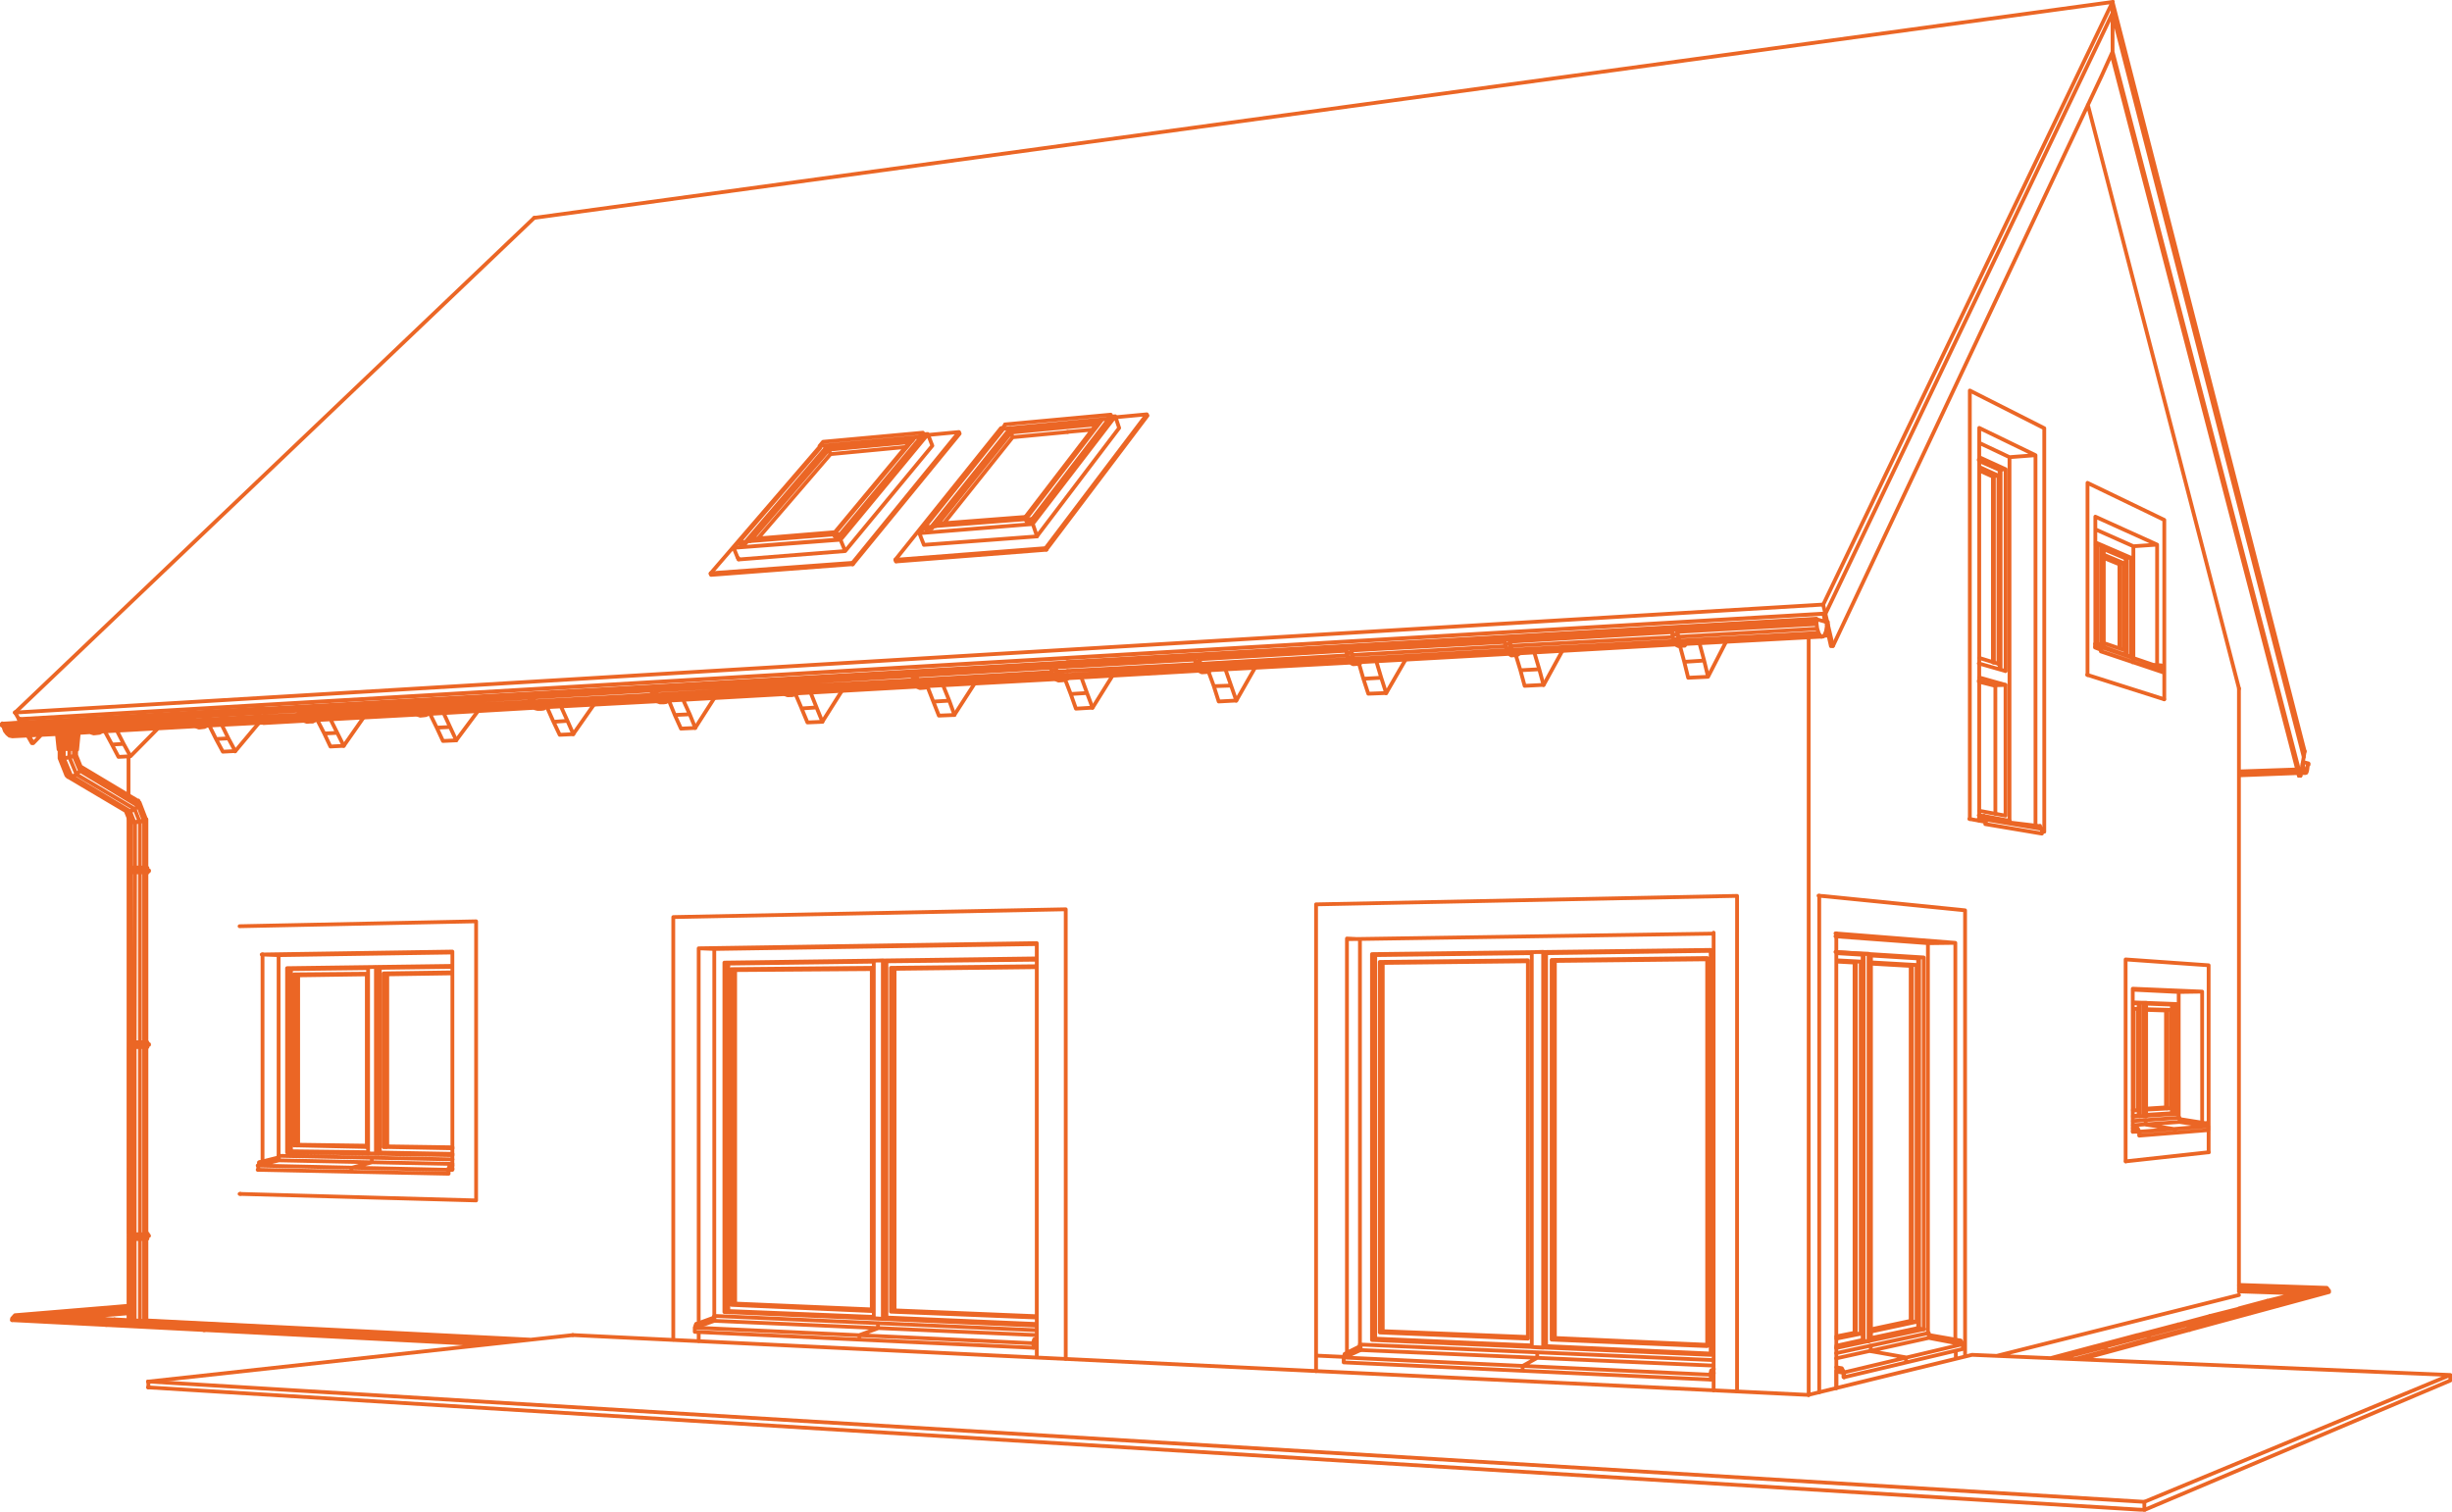 <svg id="Gruppe_3941" data-name="Gruppe 3941" xmlns="http://www.w3.org/2000/svg" xmlns:xlink="http://www.w3.org/1999/xlink" width="646.411" height="398.609" viewBox="0 0 646.411 398.609">
  <defs>
    <clipPath id="clip-path">
      <rect id="Rechteck_48" data-name="Rechteck 48" width="646.411" height="398.609" fill="none" stroke="#eb6625" stroke-width="1"/>
    </clipPath>
  </defs>
  <path id="Pfad_46" data-name="Pfad 46" d="M36.771,107.489v-.09m0,14.075v44.352m0-58.337V120.18m-.6-.078V107.739m0,13.643v44.444m0-58.087.6-.26M35.05,120.1V108m0,13.383v44.444m0-57.827,1.121-.26m-2.4,12.363V108.169m0,13.213-.09,44.444m.09-57.657L35.05,108m-2.323,12.1V108.169m0,13.213v44.444m-.17-45.724V108.079m0,13.4v44.352m1.813-57.747.078-.08m1.2-.09v-.08m1.383,13.645V120.18h-.092v1.294m-.248-1.294v1.2m0-1.2h.248m-.6-.078v1.28m0-1.28.352.078M36,120.1v1.28m0-1.28h.34m-.772,0v1.28m0-1.28H36m-.951,0v1.28m0-1.28h.519m-1.029,0v1.28m0-1.28h.51m-1.032,0v1.28m0-1.28h.522m-1.032,0v1.28m0-1.28h.51m-.942,0v1.28m0-1.28h.432m-.781,0v1.28m0-1.28h.349m-.6,0v1.28m0-1.28h.26m-.441,0v1.28m0-1.28h.182m-.182.078v1.294m0-1.294V120.1m0,.17h-.248v1.28m2.923-.17H32.557v.092m3.874,0-.26-.092H35.05m1.381.092h.262m-4.136,0-.51.078h.51m-.262-.078h.262l.09-.092m4.386.092h-.092l-.248-.092H32.306v.092l.08-.092m4.554.092h.092l.078-.092m-.17.092-.17.078m.262-.6h.43m0,0-.43-.08m0,0h.43m-.43-.09.34.09Zm.43.26h-.43l.34.092-.34-.092m0-.09h.43m-5.168-.432-.078.092h-.092v.078l-.078.092v.17l.078.09v.092h.092l.078.078M51.481,82.776h-.092m0,0h.781M48.3,80.883l-.17-.94m.6,1.891-.43-.951.862-.08m.09,1.712-.522-.68.862-.09m.34,1.2-.692-.432H50.1m-1.11-2.663.17.951.43.942.51.77.692.432.692.17-.862.09-.692-.26h.862m1.461-.262-.08.092-.611.09-.68-.182-.6-.34-.522-.692-.43-.85-.17-.951m2.323,3.265.6-.08.692-.352.078-.078M61.53,206.155v0ZM67.378,143v54.664m-35.331-96.7V90.843m0,29.43v-13.3m0,59.208V121.552M36.771,218v21.53m0-72.07v49.248m0-50.88v.352m-.6,0v-.352m0,50.969V167.457m0,50.62v21.45m-1.121-73.35v-.352m0,50.969V167.457m0,50.62v21.37m-1.372-73.269v-.352m0,50.969V167.457m0,50.62v21.37m-.951-73.269v-.352m0,50.969V167.457m0,50.62v21.28m-.17-73.18v-.352m0,50.88V167.457m0,50.62v21.28m4.384-73.18v1.28m0,0h.092v-1.28m-.34,1.28v-1.28m0,1.28h.248m-.6,0v-1.28m-.34,0v1.28h.692m-1.124,0v-1.28m-.519,0v1.28H36m-1.461,0v-1.28m-.522,1.28H35.05m-1.974,0h.942v-1.28m-.51,0v1.28m-1.032,0h.6v-1.28m-.349,0v1.28m-.432,0h.182v-1.28m-.182,1.28v-1.28m0,1.28.092-.09m-.34-1.19v1.28h.26v-1.28m.77,0H36m-2.925,0h-.77m3.525,0h1.2m-4.738,0h.262m0,0h-.51m4.986,0h-.262m.692.6h0Zm-.43-.09h.43m-.43.26h0Zm.43-.09h-.43m0-.08h.43m-5.246-.26h-.092v.078l-.078.092v.17l.078.09v.08l.092.09h.078m-.078-.6.078-.092m4.646,50.28V218m0,0h.092v-1.291M36.693,218v-1.291m0,1.291h.248m-.6.08V216.8m0,1.282.352-.08m-.692.08V216.8m0,1.282h.34m-.772,0V216.8m0,1.282H36m-.951,0V216.8m0,1.282h.519m-1.029,0V216.8m0,1.282h.51m-1.032,0V216.8m-.51,1.282H34.54m-1.464,0h.432V216.8m-.781,1.282h.349V216.8m-.6,1.282h.26V216.8m-.441,1.282h.182V216.8m-.182,1.2v-1.2m0,1.2v-1.291m-.248-.08v1.282h.26m1.372-1.112h.34m-1.112,0h.68m-1.029-.09.09.09h.09m-.179-.09.09-.08m2.4.17h1.121l.26-.09h.262m-4.4,0v.09h2.675m-2.413-.09h-.262l.092-.08m.17.08.09-.08m-.09,0h0Zm4.476.08-.092-.08h-.17m-2.231.17h1.8l.352-.09h.34l.078-.08m-2.571.17h-.522m3.015.432h.43m-.43-.092.34-.09-.34.09h0Zm0-.09h0Zm0,.182h.43l-.43.078h0m-4.738-.34h-.078l-.092.08v.09l-.078.092v.17l.078.078v.092h.092l.078.09m34.314-19.831-.34.862v1.121m.34-1.983h.09m0,0-.352.862m-34.3,17.937V167.457m0,71.9v-21.45M27.92,237.986v-.862l-15.739,1.294m15.39-2.144-22.007,1.8m22.007-1.8.349.85m-2.061-.94-23.74,1.971m23.74-1.971,1.721.09M1.347,239.017l.772-.862,3.444-.078M26.107,240.3l-24.76-1.28v.43m24.76.85v.432m0-.432.352-.85-24.34-1.291m26.141,1.112-22.7-1.19m22.7,1.19-1.813.179m1.813-.179.092-.08m23.558,2.481L26.289,240.3v.432m25.622.94v.432m0-.432.34-.94-25.622-1.282-.34.85m27.775.262L28.43,239.267l-1.8.179m27.435,1.112-1.813.17m1.813-.17.08-.08M28.09,237.124v.862m0-.862,3.957-.34m-3.957.34-.349-.85m0,0,4.306-.349m-4.306.349-1.712-.09m-.012.09v-.09l6.029-.522M52.08,242.1v-.432m.34-.94-.34.94,15.728.781m-13.575-1.891-1.813.17,15.388.77m-13.575-.94,13.575.692m-35.761-1.893h.51m-.51-1.712-13.759,1.112m19,18.447v-1.542" transform="translate(1.833 108.66)" fill="none" stroke="#eb6625" stroke-linecap="round" stroke-linejoin="round" stroke-width="1"/>
  <g id="Gruppe_47" data-name="Gruppe 47">
    <g id="Gruppe_46" data-name="Gruppe 46" clip-path="url(#clip-path)">
      <path id="Pfad_47" data-name="Pfad 47" d="M188,239.742l-4.712,1.723h.09M188,239.742h.092m0,.862v-.862l-4.726,1.723-.34.94m5.066-1.8-5.066,1.8m90.054,3.695-.862.432v1.19m0,0h.08v-1.112l.781-.34m-.522-.781h-.17l-.34,1.043m.34-1.043.692-.34m-.522.34-.34,1.043m.34-1.043.51-.25m-196.9-49.156-.68.08m-.012,0,43.571.77M78.4,194.188h-.17m.17,0,18.1.25m0,.09-18.265-.34m-.17.17,18.435.34m-18.435-.34h-.692m0,0,19.127.432m.34,1.372L76.516,195.9h-.17m-.012,0,20.5.352m0,.17-20.669-.352m25.735-1.45h-.17m.17,0,17.144.248m0,0-17.314-.248m-.182.158,17.5.352m-17.5-.352h-.588m0,0,18.084.352m-19.115,1.11h-.182m.182,0,19.115.352m0,.08-19.285-.432m-.862.262h.68l19.467.349M98.9,196.5H96.833M67.677,200.8l50.256,1.032m0-1.032-50.256-1.121m5.576-1.372,45.79.94m-45.882-1.711v-.43m.092,0h-.092l45.882.94m-45.79-.94,45.79.94m-21.268-.43v1.213l-5.394,1.449v1.032m5.394-3.695h.09m-24.7-.08-5.144,1.294m5.144-1.294h.092m0,.772v-.772l-5.146,1.282m5.146-.51-5.5,1.372m51.286.859-1.11.262v1.032m0,0h.08v-.862l1.029-.34m-.77-.692h-.08l-.349.862m.349-.862.85-.26m-.77.26-.34.862m.34-.862.77-.26m9.089,47.2-125.2-6.438m77.1,3.513-10.81-.51m10.81.51v.432m0-.432.34-.862-11.15-.6m12.862.441-12.862-.692m12.862.692-1.712.158m1.712-.158.09-.09m25.553,2.481L80.2,244.038v.34m27.524.94v.441m0-.441.352-.94-27.536-1.294-.34.954m29.5.26-27.432-1.372-1.723.158m29.156,1.213-1.619.08m1.619-.08.092-.09m-1.893,1.551v-.441m.352-.94-.352.94,23.072,1.213m6.086-.692,1.721-.17-28.9-1.383-1.631.092Zm2.413-.262-101.2-5.064m.51,16.136,112-12.271M32.346,88.486l-3.083.17,1.712,3.253m0,0,3.173-.161m-4.884-3.1-1.893-3.513m4.977,3.355,1.8,3.263m-1.8-3.263-1.8-3.525m3.6,6.778,7.285-7.377m-36.7-2.4L3.7,80.158M59.96,87.025,56.7,87.2l1.8,3.343m0,0,3.263-.17M56.7,87.2l-1.8-3.6m3.343-.078,1.721,3.513,1.8,3.343m-56.6-7.547-.43-.862m2.311,4.375L8.153,88.3M4.989,81.869l-.26.09M8.162,88.3H8.5M5.421,82.821l-.432-.94m5.656,4.2L8.5,88.3l-1.11-1.959m-2.4-4.476.432.951m16.544.08L.695,84.1v-.43M23,82.9,49.66,81.359M2.248,86.333l-.611-.51-.6-.77L.695,84.1m1.553,2.233.77.17m11.66-2.221-13.643.772m21.271-1.2-5.576.26M49.92,82.3,23.337,83.76m27.706-1.539,18.176-1.032M14.678,85.054l-13.041.77m21.1-1.2-5.144.262m32.85-1.8L23.767,84.532M51.473,83.08l17.758-1.029m-54.553,3.6-12.43.692m21.009-1.213-4.2.262m31.821-1.8L24.447,85.054M52.063,83.59l17.156-.94M14.77,85.9l-11.752.6M23.6,85.394l-3.943.26m31.559-1.8L24.968,85.314M52.675,83.76,69.231,82.9m-68.876.26H.265m.012,0,68.942-4.035M.277,83.161l.078-.08m-.078.08,68.942-4.035M.277,83.161l-.092.09m0,0,69.046-4.032M.185,83.25v.08m0,0L69.231,79.3M.185,83.331v.182m0,0,69.046-4.046M.185,83.512v.078m.092,0H.185l69.034-4.032M.277,83.59l68.942-3.942M.277,83.59v.092m.078-.012H.265l68.954-3.943M.447,83.671H.355l68.864-3.943M.447,83.671l68.772-3.853m-43.9,5.5h-.092m0,0H26M22.136,83.42l-.25-.859m.6,1.721-.352-.862h.77m.182,1.542-.6-.68.85-.09m.349,1.291-.6-.522h.77m-1.121-2.481.17.94.432.772.519.77.68.522.692.17-.77.08-.781-.25h.859m1.553-.26-.09.09-.68.08-.692-.17-.6-.432-.51-.692-.43-.77-.182-.85m2.323,3.173.772-.09.6-.34.08-.092M16.571,89.858v2.4m1.45-.26V89.858m0,2.141-1.461.26m2.663-.6V89.948m.6,0v1.53l-.6.182-1.2.34m-2.571.17V90.028m0,2.141.17.17m0,0V89.858m0,2.481.951-.08M14.94,83.42l.6,6.438m0,0h.25l-.34-6.438m.09,6.438-.26.09-.6-5.666m.6,5.666h-.092l-.51-4.894m5.746.51-.43,4.464h.09m0,0,.43-4.464m-.781,4.384.262.08m-.262-.08.352-4.384m-.352,4.384H19.3m-.51-.09.51.09.352-4.294m-1.464,4.2h.6l.26-4.464m-1.461,4.464h.6l.17-4.464M16.741,84.1l.17,5.758h.68V84.884m-1.28,4.974-.34-6.528m-.182,6.528h1.121m-1.631.17h.17m-.17,0-.092-.08m4.807.158.09-.078m-.09.078h-.17m-1.112,6.96,15.343,9.179m0,0,1.2-.6-15.343-9.1m15.343,9.1.942-.77L20.854,95.6m15.694,8.329L21.1,94.743l-.25.859m15.694,8.329-.349.942M21.1,94.662v.08M36.118,103.5,20.934,94.4m15.185,9.1.43.43M20.934,95l.09.09m12.092,11.23L17.773,97.236m15.343,9.087.94-.078m-14.141-9.7L18.021,92l-1.45.26,2.052,4.884m1.291-.6-1.291.6M20.854,95.6,19.222,91.74l-1.2.26m2.833,3.6-.94.942m1.19-1.882-1.28-3.185-.6.262M21.1,94.662l-.25.94m-2.141-3.773.08-.09m-1.372.43v-.08m-.17,4.714-1.8-4.544m1.8,4.544.43.432m.942-.092-.942.092-2.061-4.9m22.64,16.046-1.712-4.455-.43-.43m.08,1.372,1.461,3.853M36.2,104.873l.349-.942m1.112,4.795.6-.34m-3-2.651,1.291,3.251m-1.291-3.251.942-.862m.349,4.113,1.112-.26m-2.4-2.991-1.2.588,1.112,2.833m.012,0,1.369-.17m-3.522-2.663,1.211,2.833m-1.121-2.833h.94m-.94,0h-.09m-.161-.17,1.19,2.925.182.078h.942m-2.153-2.833.09-.078m.522.078.078-.078m1.112-.34.09-.092m.942-.77v.078m.26-1.619.08-.09" transform="translate(0.252 107.673)" fill="none" stroke="#eb6625" stroke-linecap="round" stroke-linejoin="round" stroke-width="1"/>
    </g>
  </g>
  <path id="Pfad_48" data-name="Pfad 48" d="M42.707,104.012l-.349-.85.859-.092m.012,1.712-.522-.77h.862m.25,1.291-.6-.51H44m-.954-2.663.182.94.328.942.444.77.68.522.689.17-.859.078-.692-.248h.862m1.539-.262-.078.08-.68.09-.611-.17-.68-.43-.432-.68-.352-.862-.17-.94m2.833,3.343.692-.432.08-.09m-.772.522h-.68m29.85-2.063-.092.092m0,0,.772-.092m-3.775-1.971-.17-.94m.522,1.891-.352-.951.951-.08m0,1.8-.611-.772.951-.09m.262,1.372-.6-.51.85-.092m-1.02-2.663.17.951.34.942.51.77.692.51.68.262-.94.09-.692-.26.951-.092m1.372-.17H75.9l-.51.17-.68-.17-.6-.51-.522-.692-.34-.94-.17-.862m2.824,3.355.6-.352.09-.09m-.689.441-.6.08m30.8-2.144v.08m0,0,.94-.08m-3.853-1.971L103,98.7m.522,1.974-.34-.942.94-.09m-.09,1.721-.51-.689.94-.08m.17,1.372-.6-.6h.951m-1.032-2.753.17,1.032.34.94.522.781.6.51.68.262h-.942l-.68-.17.942-.092m1.449-.17-.692.17-.588-.26-.6-.42-.522-.689-.34-.862-.17-1.032m2.913,3.093.09-.09m-.179.43.611-.43.078-.08m-.689.51-.68.092m32.078-2.141-.078.078m0,0,1.02-.078m-3.853-2.153-.17-1.032m.51,2.061-.34-1.029,1.032-.08m-.17,1.882-.522-.772,1.032-.078m.09,1.372-.6-.522,1.02-.08m-1.02-2.833.17,1.032.34,1.02.519.781.6.6.68.248h-1.032l-.68-.248h1.032m1.45-.262-.09.092-.59.078-.692-.17-.51-.522-.519-.68-.34-.94-.17-1.032m2.741,3.6.6-.432.078-.09m-.68.522-.6.078m33.36-2.311-.08.09m0,0,.942-.09m-3.683-2.233-.17-.94m.51,1.971-.352-1.032h1.043m-.17,1.893-.522-.862h1.032m0,1.372-.51-.51.928-.09m-.928-2.743.17.94.34,1.032.43.772.6.6.68.26H171.2l-.68-.26h1.029m1.372-.26-.09.09-.51.09-.6-.179-.6-.51-.43-.772-.34-.951-.17-.93m2.571,3.593.59-.43.09-.08m-.68.51-.522.09M206.8,96.2l1.112-.078m-3.683-2.153-.17-1.112m.51,2.144-.352-1.032,1.032-.08M205,95.773l-.43-.77,1.029-.08m-.078,1.461L205,95.773h1.02m-.94-2.913.17,1.032.349,1.032.42.85.611.522.6.26-1.124.08-.588-.25,1.11-.09m1.282-.17-.6.17-.6-.262-.51-.418-.522-.781-.34-.942-.09-1.032m2.663,3.265.09-.092m-.17.432.6-.432.08-.078m-.68.51-.6.09m36.023-2.323,1.11-.078m-3.6-2.323-.08-1.02m.432,2.141-.352-1.121h1.121m-.26,1.983-.51-.862,1.029-.092m-.09,1.553-.43-.6,1.029-.092m-.859-3,.09,1.112.26,1.029.51.862.522.6.59.26-1.112.08-.6-.262,1.121-.078m1.282-.17h-.092l-.51.17-.6-.262-.51-.51-.432-.77-.26-1.032-.17-1.032m1.882,3.865.6-.09.522-.432.09-.09M89.111,231.743v-73.6l-62.358,1.291m217.8,114.09V154.97L141.09,157.021V268.457M26.753,159.434l62.358-1.291v73.6m-6.254-8.237V166.12l-50.268.772,4.452.17m104.049-10.04V268.457m0-111.436,103.459-2.052M147.788,264.083V165.261m96.761-10.291V273.524m-7.637-109.635-89.124,1.372,4.113.17m85.012-1.542v109.2M154.563,169.033h.68m-.68,0V261.16m0-92.127,82.349-1.11M151.9,165.431v96.761m0-96.761,85.012-1.282M157.4,171h-.09m.09,0v87.923m0-87.923,36.023-.26m-36.113.26v88.015m0-88.015,36.113-.26m-36.283.09V259.2m0-88.366,36.283-.34m-36.283.34-.692-.09m36.975-.34-36.975.352v88.522M193.42,170.4V260.91M155.6,169.293h-.182m.182,0V260.91m0-91.617,38.346-.51m-38.528.51V260.91m0-91.617,38.528-.51m0-.26-38.7.51V261.08m44.182-90.416h-.17m.17,0V260.74m0-90.076,37.487-.43m-37.657.43V260.82m0-90.156,37.657-.43m-37.747.17V260.99m-.692-90.586h.692l37.747-.42m-38.438.42V261.08m0-90.675,38.438-.42m-39.628-1.291h-.09m.09,0v93.928m0-93.928,39.628-.43m-39.718.43v93.928m0-93.928,39.718-.43m-39.98.26v94.36m0-94.36,39.98-.51m-39.98.51-.6-.09m-2.391.09v94.268m0-94.268,2.391-.09m0,0v94.528M39.275,170.494h.68m-.68,0v48.557m0-48.557,43.582-.6m-45.816-2.833v52.931m0-52.931,45.816-.692M42.2,172.388h-.179m.179,0V217.08m0-44.692,18.1-.262m-18.277.262V217.08m0-44.692,18.277-.262m-18.447,0V217.25m-.68-45.124h.68l18.447-.17m0,0-19.127.17V217.25m19.127-45.294V217.67M40.306,170.745h-.17m.17,0v48.047m0-48.047,20.329-.25m-20.5.25v48.047m0-48.047,20.5-.25m0-.26-20.669.26v48.467m25.723-46.836h-.158m.158,0V217.5m0-45.374,17.168-.26m-17.326.26V217.5m0-45.374,17.326-.26m-18.1,0h.6v45.8m-.6-45.8v45.8m0-45.8,18.1-.26m-19.129-1.2h-.179m.179,0v48.727m0-48.727,19.129-.25m-19.309.25v48.727m0-48.727,19.309-.25m-19.479.08v49.156m0-49.156,19.479-.262m-19.479.262-.68-.08m-2.063.08v49.156m0-49.156,2.063-.08m0,0v49.236m95.64-156.718-.17-.352m30.277,1.372v.262m-37.407,2.833-.078-.17m.078.17,37.407-2.833m-.09-.34.09.078-37.484,2.925m0,0v-.262m0,.262,37.484-2.925m-30.107-1.02.09-.09m29.928,1.032-37.395,2.741m48.8-3.433.092.26m-.092-.26-.078-.17M89.111,231.743l-62.358-1.721Zm-6.254-8.067h-.432M147.788,268.8v-2.311m88.954,2.743h.17m-81.657-8.15-.692.092m0-.012,82.349,3.6M157.4,258.939l-.09.08m.09-.08,36.023,1.542m0,.09-36.113-1.551m-.17.182,36.283,1.539M157.137,259.2l-.692.078m0,0,36.975,1.631m-38.006,0,38.528,1.542L155.6,260.91Zm38.528,1.8-38.7-1.634m44.182-.34-.17.08m.17-.08,37.487,1.542m0,0-37.657-1.461m-.09.17,37.747,1.542m-37.747-1.542-.692.09m0,0,38.438,1.542m-39.628,0h-.09m.09,0,39.628,1.712m0,.09-39.718-1.8m-.862.34.6-.078,39.98,1.709m-40.579-1.631-2.391-.17M236.05,269.4l-89.294-4.115V266.4l89.294,4.2m-84.15-7.115,85.012,3.772m-85.1-4.634v-.43m.09,0h-.09l85.1,3.773M151.9,262.192l85.012,3.773m-41.859-1.882v1.372l-4.9,1.8v1.2m4.9-4.374h.078m-48.035.25-.34.951" transform="translate(36.405 84.805)" fill="none" stroke="#eb6625" stroke-linecap="round" stroke-linejoin="round" stroke-width="1"/>
  <g id="Gruppe_49" data-name="Gruppe 49">
    <g id="Gruppe_48" data-name="Gruppe 48" clip-path="url(#clip-path)">
      <path id="Pfad_49" data-name="Pfad 49" d="M358.341,322.9v-.94l-3.945,1.971-.34.951m4.285-1.983-4.285,1.983m97.375,4.023-.772.51v1.3m0-.012v-1.2l.772-.432m-.772,1.631.092-.078m.17-2.323h-.17l-.25,1.11m.25-1.11.692-.42m-.012.08-.5.34-.271,1.121m33.44-.77-.34.078v4.2m0-13.631,5.054-.942h-.26Zm0,.6,6.426-1.291H488.9l-5.144.951m0,2.221,7.118-1.542H490.7Zm8.487-1.2-1.291-.08-7.2,1.542m8.907-.26h.17v1.372l.182.09m-9.259,5.314,1.882.352v1.11l.17.08m0-1.28-2.052-.432m2.052.432v1.28m-.6-2.4h-.078m.68,1.124-.68-1.124-1.372-.248,1.45.248Zm-335.193-9.87,325.856,15.784M140.51,24.32,3.6,154.838m217.581-45.712,1.28,3.095m22.98-27.786-1.2-3.083M193.056,111.36l1.11,2.741m24.444-27.432-.522-1.2M239.528,83.5l-21.349,1.971-20.227,23.49m23.308.262,22.982-27.786M221.26,109.218l-28.2,2.141m31.377,4.375,28.2-34.472-.09-.26m0,0-28.115,34.47m-6.346-30.006L239.516,83.4m-23.66,1.542-22.8,26.415m0,0,28.126-2.233,23.048-27.784-1.112.09m-4.712,3.343-19.8,1.882-19.127,22.222M252.548,81l-.08-.17m.08.17-28.115,34.47m-30.086-1.032,28.115-2.219,22.98-27.786m-29.666.26-28.806,33.44m37.373-2.741,28.124-34.562-8.147.77m-48.172,28.216.08.34m0,0,.51-.51m-2.141.6-.17-.349m.17.349,1.631-.09m19.628-25.123-21.429,24.873m1.721-.09,21.769-25.473m-21.769,25.473-1.721.08m26.755-2.144.17.432-1.723.078-.17-.34m1.893.262,21-25.293M240.9,82.2l-21.441,25.723m1.723-.17,21-25.291m-21,25.291-1.723.17m22.55-25.8.34.77m0,0,.862-1.121-.262-.77m-27.092,4.032-.161-.519m26.653-1.622.09-.09M215.7,84.515l26.313-2.391.94-1.121-26.323,2.4Zm-18.945,25.133,22.628-1.8m-22.04,1.542.092.26m20.657-24.182-20.227,23.49m-.522.432L218.087,85.3l-.862.078m-19.887,24.014-.77.09m21.519-24.012L239.516,83.4m.862-.51-22.8,2.052m-.352.43,22.89-2.141m-20.567,24.614h-.09l-.08-.17m0,0,20.307-24.444m-20.307,24.444h.34m-.43-.092.09.262m.25-.522v-.08m-.34.34.352-.34-21.962,1.8m21.611-1.464-21.951,1.8m45.872,1.2-1.2-3.081m29.916-2.415,1.11,3.265M266.611,82.2l-.432-1.2m0,0-19.207,24.012m-4.962,2.493,29.916-2.415M235.744,114.7l39.694-3,.09.17-39.694,3.093M266.179,81l-19.207,24.012m24.954.078-29.916,2.415,21.859-27.184m-15.343,24.521L266.611,82.2,281.1,80.832m-5.746,30.617.08.25-39.694,3m7.467-4.115.078-.09m-.078.09,29.824-2.231M263.528,79.8l-27.864,34.732M263.528,79.8l.432-.08m11.4,31.729-39.694,3.083m34.38-10.631,1.8-.17.16.432-1.792.17Zm-24.861,1.882.17.432m0,0,.34-.432m-2.141.6-.17-.432m.17.432,1.8-.17M263.868,80.4l-20.487,25.553m1.8-.17L266.009,79.8m-20.827,25.983-1.8.182m20.4-25.9.09.34m-.09-.34.862-1.2m5.064,24.783.08.17m.34,0-23.662,1.8m23.242-1.971.59-.09M246.2,105.536l.09.17M266.1,81l-.092-.25m-19.547,24.691-.17.262m.522-.692L266.1,81m-19.809,24.7-.6.078m.51-.248,19.807-24.783M246.2,105.536h-.59m24.432-2.323-23.32,1.8-.34.43.078.17m-.078-.17,23.32-1.8M88.554,160.155l-3.421.17,1.619,3.433m0,0,3.525-.182m-5.144-3.251-1.8-3.513m5.222,3.343,1.712,3.421m-1.712-3.421-1.8-3.6m31.547,2.063-3.513.17,1.634,3.513m0,0,3.513-.17m-5.147-3.343-1.8-3.683m5.314,3.513,1.634,3.513m-1.634-3.513-1.709-3.695m32.657,2.063-3.683.26,1.631,3.423m0,0,3.6-.17m-5.236-3.253-1.712-3.865m5.394,3.6,1.553,3.513m-1.553-3.513-1.712-3.775m33.95,2.052-3.942.182,1.631,3.6m-.012,0,3.775-.182m-5.394-3.421L176,151.665m5.484,3.593,1.461,3.6m-1.461-3.6-1.721-3.763m35.15,1.962-3.943.26,1.542,3.695m0,0,3.943-.17m-5.472-3.525-1.643-3.853m5.574,3.593,1.542,3.784m-1.542-3.784-1.542-3.853m36.524,2.061-4.2.25,1.461,3.695m0,0,4.115-.17m-5.576-3.525-1.542-3.943m4.115-.34,1.631,4.032,1.372,3.775m-173-1.121L50.583,155.95m57.518-3.265-28.714,1.634m59.754-3.423-29.928,1.712m62.155-3.6-31.117,1.8m32.319-1.8,32.5-1.8M78.617,155.348l-9.519.51m39.265-2.219L79.637,155.27m59.751-3.355-29.916,1.631m62.155-3.433-31.117,1.721m32.319-1.8,32.489-1.882M79.047,156.12l-9.948.6m39.694-2.231L80.067,156.12m59.754-3.343-29.838,1.631m62.077-3.433-31.117,1.709m32.317-1.79,32.4-1.813M79.467,156.72l-10.369.6m40.2-2.314L80.669,156.63M140.25,153.3,110.5,155.008m61.985-3.433-30.959,1.631m32.319-1.712,32.239-1.8M79.819,156.982l-10.72.6m40.466-2.233L81.188,156.89m59.4-3.343-29.576,1.723m61.815-3.435-30.778,1.634m32.239-1.723,32.137-1.8m74.676-8.4L.258,157.841m205.23-11.92h.09m75.526-4.294L69.1,153.809M205.4,146l.092-.078m75.616-4.294L69.1,153.809m136.3-7.717V146m75.708-4.282L69.1,153.887m136.22-7.717.078-.078m75.708-4.2L69.1,153.979m136.22-7.628v-.182m75.786-4.193L69.1,154.149m136.22-7.8.078.08m75.708-4.285L69.1,154.239m136.3-7.729v-.078m75.708-4.2L69.1,154.319m136.3-7.809.092.092m75.616-4.375L69.1,154.409m136.39-7.717v-.09m75.616-4.375L69.1,154.409m136.39-7.717h.09m75.526-4.375L69.1,154.489m171.017-9.349-33.858,1.983m34.982-2.063,35.4-2.063m-36.262,3.265-33.861,1.8M276.9,144.12l-35.32,2.049m36.521-2.141,3-.17m-40.466,3.265L206.949,149m70.382-3.943-35.412,2.063m36.6-2.144,2.583-.09m-40.034,2.833-33.61,1.882m70.212-3.853-35.152,1.882m36.521-1.974,2.052-.17m-39.682,2.483-33.44,1.879M278.011,146l-35.062,1.893m36.524-1.971,1.631-.092M81.438,156.89l-.09.092m0,0,.859-.092m-3.773-1.971-.25-1.032" transform="translate(0.351 33.094)" fill="none" stroke="#eb6625" stroke-linecap="round" stroke-linejoin="round" stroke-width="1"/>
    </g>
  </g>
  <path id="Pfad_50" data-name="Pfad 50" d="M279.394,75.636l-42.461,2.314m44.092-2.4,36.637-2.061M154,82.834l-34.833,1.981m74.8-4.124-38.346,2.061m80.035-4.372L195.6,80.61M279.654,75.9l-42.369,2.391m80.807-4.452-36.715,1.974m38.257-5.749-.092-.087m.092.087.09-.087m0,.678v-.17h-.182m.182.26v-.09h-.182m.182.184v-.094h-.182m.092.094h0Zm0,0,.09-.094m-.182,0h-.078m.078,0,.092.094m-.092-.184h-.078m.078,0v.09m0-.168h-.078m0-.092.078.092v.078m0-.508.092-.083m-.092.083v.087m0-.17.092-.087m-.092.087v.083m.092-.083h0Zm0,0,.09-.087m-3.185-.864L119.163,80.52M316.539,69.2v-.09l.182.09m-.26,0h.078L119.163,80.61m197.3-11.242V69.2L119.163,80.61m197.3-11.15v-.092L119.163,80.69m197.3-11.06v-.17l-197.3,11.4m197.3-11.152v-.08l-197.3,11.32m197.3-11.07v-.17l-197.3,11.412m197.3-11.242-197.3,11.329m197.3-11.329.078.092m0,0L119.163,81.209M316.539,69.972l.092-.092m-.092.092L119.163,81.209M316.539,69.972h.092m0,0L119.163,81.292m197.468-11.32h-.092m.092,0,.09-.092m-.09,0-.092.092m.092-.092v.092m0-.092.09-.08h-.26m.26-.09h-.26m.26,0v.09m0-.262h-.26m.26,0v.172m0-.25h-.26m.26,0v.078m0-.26h-.26m.26,0v.182m-.09-.262h-.17m.17,0,.09.08m-.09-.08h-.092m0-.09.092.09.09-.09m-35.6,6.87-1.372.076.51.262m0,0,1.291-.078m-1.8-.184-.432-.6m-.34-.942.34.951,1.372-.092m-1.971-2.061.26,1.2,1.282-.078m-1.542-1.124,1.372-.08m-1.372.08-.09-1.2m2.4,3.782,1.032-.087m-2.141-3.777.17,1.2.17,1.2.43.937.432.6.43.246m.51-.415h0l-.43.17-.42-.17-.43-.6-.352-.859-.25-1.112-.09-1.2m1.461,4.207h.43l.34-.43h.092m-127.13,7.026,1.2-.083m-3.522-2.231-.161-1.112m.51,2.051-.349-.94,1.121-.078m-.432,1.969-.34-.951h1.032m-.182,1.553-.51-.6,1.112-.09m-.85-3,.17,1.11.26,1.029.42.862.522.6.6.262-1.2.078-.522-.25,1.124-.09m1.28-.172h-.08l-.519.172-.59-.26-.441-.512-.432-.859-.34-.942-.078-1.029m2.311,3.773.6-.342v-.078m-.6.42-.51.092m39.288-2.5,1.2-.08m-3.522-2.4-.17-1.121m.43,2.233-.26-1.112,1.2-.092m-.51,2.066-.43-.862,1.291-.092m-.352,1.634-.51-.68h1.2m-.77-3.175.078,1.11.352,1.112.34.954.522.6.51.253-1.2.09-.522-.26,1.214-.083m1.19-.17h-.08l-.51.17-.519-.26-.432-.6-.43-.772-.25-1.032-.182-1.11m2.323,3.943.34-.43.092-.078m-.432.508-.6.083m41.167-2.654,1.124-.092m-3.435-2.479-.17-1.124m.432,2.231-.262-1.107h1.291m-.689,2.049-.34-.942,1.28-.087m-.42,1.643-.519-.614,1.291-.078m-.772-3.173.17,1.2.25,1.02.352.951.51.692.522.246-1.294.092-.51-.338h1.282m1.11-.262-.078.078-.51.092-.432-.17-.43-.6-.432-.862-.26-1.029-.09-1.11m1.643,4.11.418-.087.522-.42.08-.092m-53.781,189.41v-123.1m0,0V263.415m0-118.983L295.78,142.2M192.933,153.61V262.643M295.78,151.806V142.2M196.365,153.61l-3.433-.17M289.6,151.9V272.593m6.176-120.787v28.66m-96.242-22.914h.51m88.784,105.692v-106.8l-89.294,1.11V259.3m-3.173-105.69V260.5M192.933,153.61l96.672-1.461m-87.233,7.727h-.09m.09,0v97.1m0-97.1,38.256-.43m-38.346.43v97.1m0-97.1,38.346-.43m-38.606.17v97.623m-.42-97.623h.43l38.6-.432m0,0-39.038.432v97.713m39.038-98.145v99.764m-40.24-101.136h-.078m.078,0V258.948m0-101.136,41.271-.51m-41.349.51V258.948m0-101.136,41.337-.51m.012-.26-41.611.51V259.21m47.7-99.856h-.08m.08,0v99.424m0-99.424,40.147-.43m-40.228.43V258.87m0-99.516,40.228-.43m-40.487.182V259.118m-.51-100.012h.51l40.487-.432m0-.09-41,.51V259.21m41-100.626V260.922M245.432,157.3h-.17m.17,0V260.922m0-103.619,43.4-.6m-43.571.6V261.011m0-103.709,43.582-.6m-43.752.34V261.271m0-104.229,43.74-.6m-43.74.6-.43-.09m-3,.09V261.181m0-104.139,3-.09m0,0v104.4m70-119.583V74.007m0,199.786V151.547m7.285.522V271.991m-7.285-120.445v-9.778m12.09,18.017-4.8-.262m4.8.262h.262m-.262,0v97.623m.262-97.623-5.066-.262m5.066.262v97.623m.078-97.885-5.144-.26m5.144.26v98.145m0-98.145h1.291m0,0-6.435-.34m6.435.34v98.145m.51-99.946-6.945-.42m6.945.42h.182m-.182,0V259.288m.182-101.566-7.127-.42m7.127.42V259.288m.08-101.825-7.207-.42m8.5,102.6V157.463h-1.291V259.55m-144.366,7.977v-4.112M289.6,268.3v4.3m-97.533-8.839-7.285-.34M289.6,268.3h-.262m6.438,4.556v-92.4M200.048,259.21l-.51.078m0,.012,89.294,3.933m-86.461-6.256h-.09m.09,0,38.256,1.542m0,0-38.346-1.542m-.26.262,38.606,1.539m-38.606-1.539-.432.09m.012,0,39.026,1.62m1.032,1.8-41.271-1.8h-.078m0,0,41.337,1.893m.012.26-41.611-1.891m47.7-.432-.08.092m.08-.092,40.147,1.8m0,0-40.228-1.723m-.26.26,40.487,1.723m-40.487-1.723-.51.092m0,0,41,1.712m-42.461,0-.17.09m.17-.09,43.4,1.971m0,.012-43.58-1.893m-.59.34.43-.08,43.752,1.882m-44.182-1.8-3.015-.17m47.185,7.285-96.761-4.542v1.291l96.761,4.544m-92.387-7.809,93.159,4.115m-93.329-5.054v-.51m.09,0h-.09l93.329,4.112M196.365,260.5l93.239,4.112m-46.5-1.971v1.372l-3.853,2.141v1.282m3.853-4.795v-.09m-50.776.43-.262.942m4.2-2.913-3.942,1.971h.17m3.772-1.971h.17" transform="translate(162.155 94.041)" fill="none" stroke="#eb6625" stroke-linecap="round" stroke-linejoin="round" stroke-width="1"/>
  <g id="Gruppe_51" data-name="Gruppe 51">
    <g id="Gruppe_50" data-name="Gruppe 50" clip-path="url(#clip-path)">
      <path id="Pfad_51" data-name="Pfad 51" d="M519.489,150.814l6.945,1.294m0-34.484-6.945-1.959m6.945,1.959v34.484m-1.881-40.048-5.064-1.551M558.152,243.26l21.861-2.4m-66.687,52.308v2.153m44.826-52.058,21.861-2.4m-19.979-5.4h.51m-78.768,57.032,23.23-4.974-1.2-.092m-12.692.092,10.718-2.233h-.26Zm0,.6,12.012-2.571h-1.213l-10.8,2.231m12.429-.6-12.429,2.651m12.429-2.651h.17m0,0-12.6,2.651m0,.26,12.692-2.663m-13.542,3.265.85-.262m24.089,1.032-31.377,7.458m16.374-3.945v1.291M483.827,300.2l31.377-7.458m-15,2.221-9.167-1.619m24.17-1.893v1.291m-33.429,2.484,24.432-5.406m0-.77v-.51l-24.432,5.314m24.432-5.314h-.09l-24.342,5.314m32.829-3.343h-.08m.08,0,.6.94m-.6-.94-8.4-1.461.08-.08m8.237,1.542-8.317-1.461v.77l9,1.723m-.68-1.032.68,1.032m44.829-60.037,11.4-.77h-.94m-10.461-1.112h0Zm0,.262,1.291-.092h-1.291m0,1.464,1.8-.092h-.26Zm1.8.078-1.8.17m3.513-2.141,5.406-.34h-.17Zm0,.26,6.516-.349H569.03Zm6.778.942-6.778.43m6.778-.43h.17m0,0-6.948.43m0,.262,6.948-.522m-7.628.6h-1.032m1.032,0h.68m16.3,2.663-18.1,1.452m9.349.26v-.94m8.749.26-18.1,1.45m-1.711-2.741,12.262-.862m-1.2,1.893-7.717-1.2m-3.343-.942,12.262-.859m-8.919.6v1.2m-3.343-.942,12.092-.859m-8.919.6h.17m-3.343,3,1.631.17v.94h.092m0-1.029-1.723-.17m1.723.17v1.029m-.522-1.8.09-.078m.432.85-.522-.772-1.2-.17,1.2.17.6.772M579.843,234v1.032M572.3,231.77v.34m0-.34h-.17m7.2,1.461.09-.092m-.09.092.522.77m-.522-.77L572.3,232.11l.078-.08m6.948,1.2L572.3,232.11v.77L579.843,234m-.522-.77.522.77m-33.611,61.487,65.5-17.758M643.7,301.052l-80.661,34.142m39.423-56.942v.08m2.233,0-2.233-.08,6.006-1.542m-3.343,2.391-.43-.77,6.435-1.711-2.663.09m-3.343,2.391,6.6-1.712-.59-.77m-6.006,2.481v.352m6.6-2.063v.34m-23.74-1.879,23.15.77m-2.663.09-20.487-.689m0,.77,17.824.6m-10.357,2.663.08-.09m2.221.17-2.314-.08,6.948-1.721m-4.2,2.663-.43-.862,6.865-1.8h-2.231m-4.2,2.663,6.945-1.882-.51-.781M598.177,281v.43m6.945-1.983v-.34m-17.144,2.925v.078m2.4,0-2.4-.078,7.378-1.974m-4.464,2.913-.512-.862,7.288-1.971-2.311-.08m-4.464,2.913L598.177,281l-.51-.862m-6.775,2.833v.43m7.285-1.971V281m-17.994,3.081.078-.078m2.311.17-2.389-.092,7.8-1.971m-4.884,2.925-.51-.862,7.8-1.971-2.4-.092m-4.884,2.925,7.8-2.063-.512-.77m-7.285,2.833v.43m7.8-2.063v-.43m-19.028,3.343.092-.09m2.481.179-2.573-.09,8.319-2.233m-5.236,3.185-.51-.862,8.135-2.231-2.389-.092m-5.236,3.185,8.147-2.231-.522-.862m-7.625,3.093v.5m8.147-2.3v-.43m-21.769,4.023h.08m2.573.09-2.654-.09,10.449-2.743m-7.276,3.773-.519-.94,10.369-2.743-2.573-.09m-7.276,3.773,10.369-2.741-.519-.942m-9.849,3.683v.432m10.369-2.743v-.43M550,292.055h-.09m2.753.09-2.663-.09,11.23-3m-7.965,4.112-.6-1.02,11.23-3-2.663-.09m-7.965,4.112,11.138-3.083-.51-.94m-10.628,4.023v.43m11.138-3.081v-.432m-23.4,5.146-2.663-.08,11.582-3.093m-.012,0,2.753.17m0,0-11.66,3m11.66-3,.51.94m0,.43v-.43l-8.487,2.233m43.287-16.884L524.2,294.536m63.774-16.976,15.253.51m-40.195,54.983v2.141M643.7,301.052V299.6m-80.661,33.452L643.7,299.6l-126.09-5.314-43.117,10.55M291.742,46.8l1.02,3.083m-28.532,1.2,22.538-2.144m4.974-2.141L269.976,75.175m30.256-28.556-.092-.17m.092.17L273.567,81.953m-.09-.17L300.14,46.449m-13.372,2.493-22.55,2.144m26.5-4.2,1.029-.092m0,.012L269.976,75.175m15.853-24.861-6.686.6m-5.666,30.867L300.14,46.449l-.09-.17m-7.288,3.6L271.085,78.44m2.311,3.081L300.05,46.279l-8.227.772m-1.971,1.2-19.8,25.983m-1.971-.26L288.31,47.651m1.461.17L269.884,73.806m19.8-26.325.26.772h-.09m.09,0,.942-1.032-.34-.85m-28.717,3.773,27.855-2.663.862-1.11-27.867,2.571m24.262-.26-19.2,25.043m19.2-25.043.51-.09m-.68.349L264.14,51.086m-.432-.522L287.8,48.253m-.352.34L263.46,50.9M1.673,124.921l476.67-28.476m.6,2.4L2.7,126.713M478.943,98.849l-.6-2.4m-36.6,15.095-1.109-4.115m5.144-.692,1.2,4.467,1.029,4.282-5.234.26-1.032-4.2,5.236-.34m1.029,4.282,4.714-9.167M284.287,119.765l-4.294.262,1.372,3.865m0,0,4.372-.262m-5.744-3.6-1.452-3.775m5.746,3.513,1.45,3.865m-1.45-3.865-1.461-4.023m39.435,2.063-4.544.158L319,122m0,0,4.637-.25m-5.916-3.784-1.372-3.761m5.916,3.6,1.372,3.943m-1.372-3.943-1.461-4.2m41.054,2.141-4.715.262,1.291,3.943m0,0,4.714-.182M357.138,116l-1.11-3.865m5.824,3.6,1.291,4.023m-1.291-4.023-1.279-4.294m42.947,2.063-4.977.26,1.112,4.115m0,0,4.974-.262m-6.086-3.853-1.2-3.942m6.176,3.683,1.11,4.112m-1.11-4.112-1.294-4.375m76.638-8.147-.432-2.141m.862,3.6,1.112,4.974m-1.464-8.577h-.51m.51,0,1.974,8.487-.51.09m-1.974-8.577L2.953,126.633m475.573-21.948,1.19-.092m-.85-3.6-.432-2.141m1.282,5.744-.42-2.141m.42,2.141.09-.078m-3.263-4.216h-.08m.08,0,.09,1.291m-163.8,9.349L275.97,113m76.716-4.375-38.653,2.222m80.4-4.533-40.374,2.222m84.431-4.807L395.8,106.224m80.739-5.926,2.833.781-.08,1.282-.182,1.121-.34.85-.34.522-.519.078-.42-.34-.352-.692-.34-1.11-.17-1.2-36.679,2.063M313.081,112.14l-33.939,1.8m73.8-4.112-38.663,2.231m80.319-4.634-40.285,2.311m84.341-4.712-42.607,2.311m44.149-2.4,36.6-2.141M313.421,113l-34.279,1.971m74.053-4.124-38.483,2.061m80.229-4.452-40.284,2.311M439,106.054l-42.6,2.314m44.059-2.4,36.68-2.063m-163.461,9.781-34.538,1.891m74.483-4.124L315.142,113.6m80.139-4.464-40.195,2.233" transform="translate(2.277 62.976)" fill="none" stroke="#eb6625" stroke-linecap="round" stroke-linejoin="round" stroke-width="1"/>
    </g>
  </g>
  <path id="Pfad_52" data-name="Pfad 52" d="M250.806,54.067v52.579m.26-52.579-5.756-2.573m5.756,2.573v52.669m0,0V53.9l-5.756-2.573m85.68,78.392.248-1.45m-1.11,6.426H329.7m.432,0,.862-4.977m-1.723,3.343-15.366.522m16.908-2.481v.85l.17.68.09.692.17.43.17.262.26-.092.172-.43.09-.51.09-.772.08-.77m-1.291-.34,1.291.34m-1.542.51h.25m.182.68h-.522m.34-1.53.09-.09m-1.372,3-15.626.6m17.508-.6h-1.2m0-.17,1.032-.092m-1.8.092-15.536.51m16.4-1.032h.77m-1.723.09-15.444.51m16.828-2.821h.08m-.08.34h.08m-.08,0h.08m-.08.08v-.08l-.09.08m.09.09v-.09h-.09m0,.09h0Zm.17-.09h-.08m.08,0v.09m0-.09h-.08m.08,0,.09-.08m-.09,0h-.08m.08,0v.08m0-.08h-.08m.08-.09h-.08m.08,0v.09m0-.182h-.08m.08,0v.092m0-.17h-.08m.08,0v.09m0-.09h-.08m.08-.08v.08l.09-.08m-.09,0h-.08m1.372.34h.078m-.078,0h.078m0,.08-.078-.08h.078m0,.17v-.09H332.1m.078.09h-.17m.17,0,.092-.09m-.092.26v-.17h-.17m.17.25v-.08h-.17m.17.08H332.1m0,0h.078l.092-.08m-.17.17.078-.09Zm0,0h0l.078-.09m-.078.09.078-.09m-.078.09h-.08m.08,0,.078-.09m-.078,0h-.08m.08,0v.09m-.092-.17.092-.09m-.092,0v.09l.092.08m0-.42h.078m-.078,0h.078m-.078,0h.078m-.078,0h.078m-.078,0h.078m-.078,0h.078m-85.146,15.435-4.2-.772m19.649,3.343-.51-.078m32.194-34.824L273.9,108.108m32.012,125.908V184.7l-21.882-1.542v53.259m-42.324-66.211V287.794m0-117.588L204.2,166.431M313.9,111.71V270.73m-72.2-100.525-38.629-3.865m38.629,3.865V287.794m-2.571-109.012L207.54,176.29m31.594,2.493-7.219.092m7.219-.092V283.422m7.9-136.548-4.2-.772m19.139,3.265.51.078m-15.447-2.833-1.721-.34M273.9,108.108l20.262,6.436M277.5,101.5l-1.539-.6m8.067,82.257,21.882,1.542m-20,6.176v37.735m-1.881,7.807V183.157m21.882,1.542v49.317M304.2,191.644l-18.277-.77m18.277.77-6.176.092m6.176-.092v34.574m-74.6-43.582h1.2m0,0-23.265-1.461m23.265,1.461v98.043m1.11-101.816-24.375-1.8m24.375,1.8V281.71m-4.545-96.842-10.47-.6m10.47.6h.262m-.262,0v93.577m.262-93.577-10.732-.6m10.732.6v93.577m.078-93.827-10.81-.611m10.81.611v94.089m0-94.089h1.213m0,0-12.023-.689m12.023.689v94.089m.418-95.81-12.441-.772m12.441.772h.182m-.182,0v97.429m.182-97.429-12.623-.772m12.623.772v97.429m.08-97.692-12.7-.77m12.7.77v97.954m-12.7-98.8-.862-.09m.862.09V283.592m79.48-88.683h.951m0,0-11.421-.432m11.421.432v28.986m.692-32.159-12.1-.6m12.1.6v33.19m-11.943-28.476h0Zm0,0v26.335m0-26.6h-.17m.17,0v26.766m0-26.766H287.2m0,0h-1.28m1.28,0v26.766m.262-28.216h-1.553m1.553,0h.26m-.26,0v29.588m.26-29.588h-1.813m1.813,0v29.588m0-29.769-1.813-.08m1.813.08V224.5m6.948-27.876-5.236-.17m5.236.17h.168m-.168,0v25.563m.168-25.563-5.4-.17m5.4.17v25.563m.092-25.733-5.5-.17m5.5.17v25.983m0-25.983h1.032m0,0-6.527-.17m6.527.17v25.983m.26-27.354-6.787-.262m6.787.262h.158m-.158,0v28.646m.158-28.646-6.945-.262m6.945.262v28.646m0-28.816-6.945-.262m6.945.262v28.986m-7.637-29.337h-1.02m1.712,0h-.68V224.5m.68-29.939V224.5M277.582,100.56l7.739,2.743M282.4,78.94l.17-.08m-.17.08v22.13m.17.09V78.86m.092-.17v22.47m0-22.47h1.029m-.009,0v22.89L278.194,99.7m5.836-22.3h.17m-.17,0v25.383m.17.09V77.4m9.781,28.986-16.308-5.574M286,104.765v-1.032m-8.5-1.8,16.32,5.484m.158,0-16.308-5.484m8.239,2.911.09-.078m-10.038-3.945,1.539.17v.942m0,0h.17V100.82l-1.709-.179m1.2-.6h-.092m.092,0,.6.772m-.092.009-.6-.781-1.11-.078m17.859,7.455h.168v-1.032m-.519-.77h-.08m.08,0,.51.77m-.59-.77-2.323-.17m2.323.17.6.77m-44.555,4.634h.26m0,0-4.384-1.11m4.384,1.11v33.712m0,0V110.849l-4.384-1.2m16.658,39.1L247.2,146.272m14.767,2.481v1.213m-15.277-4.634,6.778,1.28M246,145.241l-.692-.078m8.159,1.882v-.432m-6.438.862,14.845,2.493m0,0h.092L247.2,147.474m-1.891-1.28,1.721.17v1.11m0,0h.17v-1.2l-1.891-.26m1.291-.68.09-.092m-.09.092.6.94m0,0-.6-.94-1.291-.17M261.366,148l.08-.092m-.08.092.6.758m-.6-.758-7.9-.951v.26m7.9.692.6.758m-12.274-37.9,2.573-.09m0-3.683L245.31,105.1" transform="translate(276.342 69.841)" fill="none" stroke="#eb6625" stroke-linecap="round" stroke-linejoin="round" stroke-width="1"/>
  <g id="Gruppe_53" data-name="Gruppe 53">
    <g id="Gruppe_52" data-name="Gruppe 52" clip-path="url(#clip-path)">
      <path id="Pfad_53" data-name="Pfad 53" d="M542.845,395.777,16.52,364.048M542.845,397.92,16.52,365.589m440.6-129.635V366.881M527.931,27.36l39.855,153.987M45.664,190.514l-6.176,7.377m33.861-8.919-5.224,7.47m35.65-9.519-6,8.055m36.262-9.349-5.4,7.717m37.2-9.519-5.054,7.887m38.665-9.769-5.144,8.138m40.114-10.029-5.314,8.237M270.769,178l-5.234,8.4m42.777-10.461-4.884,8.579M348,173.8l-5.054,8.749m41.5-2.141,4.884-8.919M534.447.265,118.345,57.2m416.1-54.008V.265l-76.3,158.961m76.3-156.038-75.7,158.442M534.447.265l.08-.08m-.08,3,.08-.09M585.1,197.891,534.447.277V3.188l50.4,196.164M534.188,14.078l49.373,190.248M534.447,3.188l.08-.09m50.325,196.254L534.447,3.188v10.2l1.622,6.256m-4.455,0,2.833-6.256V3.188l-75.7,158.442M536.069,19.643l47.922,184.684m-123.266-34.21L531.614,19.643M516.442,219.07V112.676l-19.625-9.948v113m51.265-78.881-20.239-9.767v50.665m20.239-40.9v47.322m-31.639-71.5-19.625-9.937m2.481,9.859V216.159m-2.481-.432v-113m19.625,9.937V219.07M507.275,120.3l6.856-.519-14.833-7.2m14.833,7.2v97.656m33.951-80.592-20.239-9.767m2.063,8.907v34.3m-2.063,7.458V127.068m20.239,9.778v47.322m-1.893-40.806-16.282-7.375m16.282,7.375-6.254.432m6.254-.432v31.809m-8.057-28.3,1.112-.078m0,0-9.349-4.035m9.349,4.035v26.141m.692-29.144-10.029-4.464m10.029,4.464V173.37M530.153,143.7l-.26-.17m.26.17h.182m-.182,0v25.985m.182-25.985-.441-.248m.441.248v25.985m.08-26.233-.522-.182m.522.182v26.233m5.914-21.089-4.2-1.723m0-.078,4.375,1.712m.092-.17-4.467-1.8m0-.51,5.5,2.314m.34-1.294-5.836-2.481m0-.09,6.006,2.571m0-.17-6.006-2.651m6.006,2.651V172.52m-6.686-29.066h-1.029m1.709.248-.68-.248V170.2m.68-26.5v26.755M502.9,125.448l-3.6-1.634m3.6,1.634h.17m-.17,0V174.4m.17-48.953-3.773-1.723m3.773,1.723v49.043m.092-49.213-3.865-1.8m3.865,1.8v49.213m1.879-50.936,1.2-.08m0,0L499.3,120.3m6.945,3.173v53.238m1.032-56.411-7.977-3.773m7.977,3.773v95.857m-4.112-90.881,1.19-.092m0,0-5.055-2.311m5.055,2.311v49.645m.43-51.106-5.484-2.4m5.484,2.4h.26" transform="translate(22.48 0.252)" fill="none" stroke="#eb6625" stroke-linecap="round" stroke-linejoin="round" stroke-width="1"/>
    </g>
  </g>
</svg>
